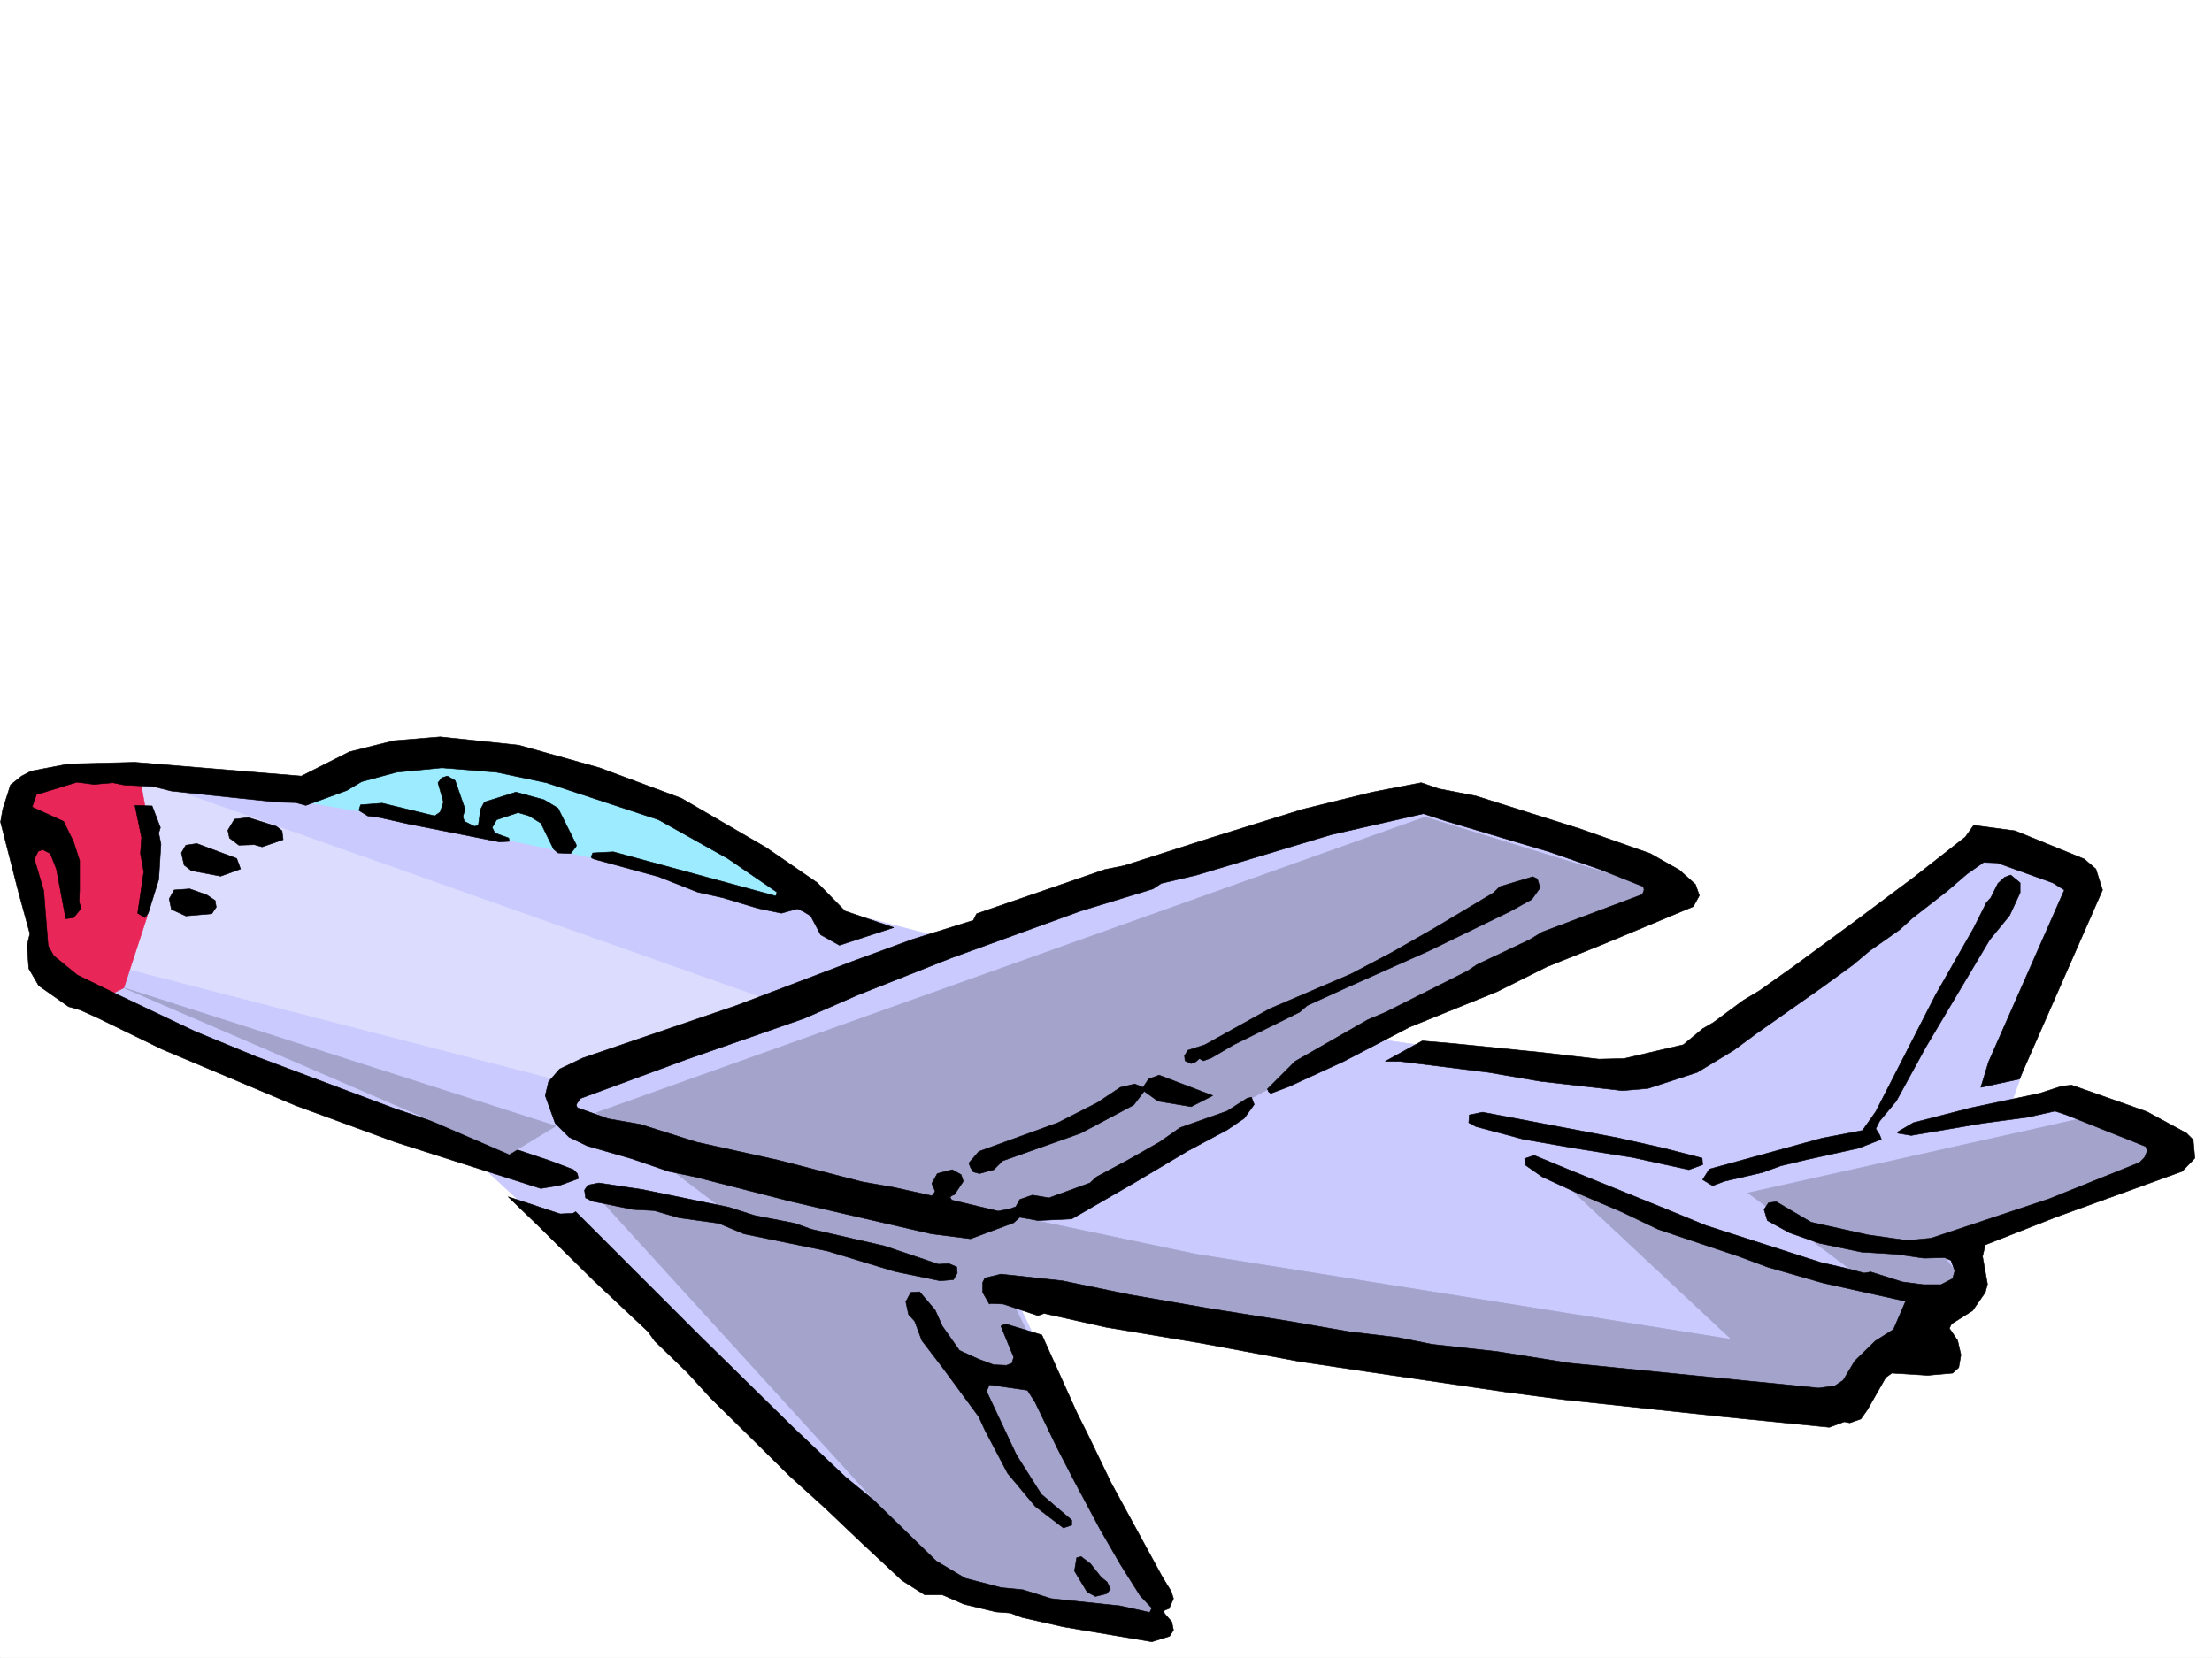 <svg xmlns="http://www.w3.org/2000/svg" width="2997.016" height="2246.297"><rect width="100%" height="100%" fill="#333333" stroke="none"/><defs><clipPath id="a"><path d="M0 0h2997v2244.137H0Zm0 0"/></clipPath></defs><path fill="#fff" d="M0 2246.297h2997.016V0H0Zm0 0"/><g clip-path="url(#a)" transform="translate(0 2.16)"><path fill="#fff" fill-rule="evenodd" stroke="#fff" stroke-linecap="square" stroke-linejoin="bevel" stroke-miterlimit="10" stroke-width=".743" d="M.742 2244.137h2995.531V-2.16H.743Zm0 0"/></g><path fill="#cacaff" fill-rule="evenodd" stroke="#cacaff" stroke-linecap="square" stroke-linejoin="bevel" stroke-miterlimit="10" stroke-width=".743" d="m85.434 1046.355 250.984 19.473 383.61 59.938 564.21 146.82 637.606-200.738 343.14 119.097-20.957 36.676-391.859 178.258 358.898 51.691 141.582-57.672 334.93-265.882 146.86 54.664-113.899 319.094 104.164-14.231 131.102 59.898-302.715 146.82 16.5 47.196-179.82 157.3-1114.895-148.308 200.074 414.93-9.777 29.953-305.684-60.644-611.367-564.762-283.238-110.848-256.223-118.355Zm0 0"/><path fill="#dcdcff" fill-rule="evenodd" stroke="#dcdcff" stroke-linecap="square" stroke-linejoin="bevel" stroke-miterlimit="10" stroke-width=".743" d="m189.559 1053.863 855.664 302.594-279.489 109.363-627.125-161.797Zm0 0"/><path fill="#e82657" fill-rule="evenodd" stroke="#e82657" stroke-linecap="square" stroke-linejoin="bevel" stroke-miterlimit="10" stroke-width=".743" d="m35.23 1062.855 104.122-17.984 50.207 8.992 17.984 101.856-8.25 86.136-31.477 96.618-27.722 14.23-86.137-45.668-38.98-178.258zm0 0"/><path fill="#9cebff" fill-rule="evenodd" stroke="#9cebff" stroke-linecap="square" stroke-linejoin="bevel" stroke-miterlimit="10" stroke-width=".743" d="m414.344 1056.875 193.308-38.203 178.297 23.187 169.344 74.172 158.863 112.336-540.988-114.605-177.555-29.95zm0 0"/><path fill="#a3a3cc" fill-rule="evenodd" stroke="#a3a3cc" stroke-linecap="square" stroke-linejoin="bevel" stroke-miterlimit="10" stroke-width=".743" d="m807.687 1507.774 1123.149-400.735 325.898 100.367-501.964 248.68-361.91 195.5 228.538 47.933 724.524 115.348-231.512-216.46 318.43 107.84 98.14 31.476-162.574-121.368 466.032-104.086 121.367 41.172-46.453 33.707-285.47 103.38 45.708 56.929-69.676 30.695-110.145 126.606-1129.128-163.32 226.273 462.16-295.207-53.176-481.008-528.047 194.797 35.191zm0 0"/><path fill-rule="evenodd" stroke="#000" stroke-linecap="square" stroke-linejoin="bevel" stroke-miterlimit="10" stroke-width=".743" d="m182.832 1032.906 225.527 18.688 65.18-32.922 59.941-15.016 62.91-5.238 106.395 11.262 109.399 30.691 110.89 41.215 114.64 66.664 69.677 47.938 37.457 38.199 65.96 22.445-73.43 23.969-25.491-14.235-13.488-25.453-9.739-5.984-8.25-3.754-21.7 5.984-32.218-6.726-47.234-14.23-33.703-7.508-53.176-20.957-87.66-23.97-3.012-1.487-.742-1.524 2.226-5.238 27.723-1.488 220.29 59.902 1.484-5.238-66.665-45.668-93.644-52.434-152.098-50.207-67.449-14.23-74.172-5.985-61.426 5.985L490 1059.102l-20.215 12.004-55.441 20.214-13.492-3.754-26.235-.742-142.363-14.976-23.969-6.02-40.469-2.23-14.972-3.012-25.457 2.27-23.223-3.012-48.719 14.976-5.984 1.524-6.02 17.207 42.735 19.469 13.488 27.722 8.211 25.453v39.727l-.742 16.46 3.012 8.25-10.48 12.747-10.517 1.488-12.707-67.41-8.25-20.996-10.48-5.238-6.02 2.265-5.242 10.48 12.75 42.696 5.98 74.879 7.508 13.488 32.22 26.235 53.917 26.199 105.649 50.203 81.68 33.703 189.558 71.164 209.809 70.38 31.476 12.003 5.238 5.238 1.485 6.727-24.711 8.992-26.235 4.496-197.062-62.91-134.86-49.422-181.304-76.402-87.664-42.696-23.223-10.48-15.758-4.496-40.468-28.465-13.489-23.227-2.23-31.472 3.754-15.719-15.758-57.676-23.969-93.644 3.012-17.203 10.476-32.961 14.977-12.004 12.746-6.723 50.95-9.738zm0 0"/><path fill-rule="evenodd" stroke="#000" stroke-linecap="square" stroke-linejoin="bevel" stroke-miterlimit="10" stroke-width=".743" d="m217.277 1121.27-2.226 7.507 2.972 14.977-2.972 47.937-14.235 45.668-4.496 6.02-9.773-6.02 8.25-56.148-4.496-24.75 1.523-21.7-8.992-43.44 23.227.742zm157.34-1.485 7.508 5.98 1.484 11.965-28.464 9.778-10.477-3.012-21 .742-12.746-9.734-2.227-10.48 8.992-14.973 18.731-2.27zm-53.917 43.442 5.238 14.23-26.981 9.738-39.723-7.508-9.738-7.468-3.754-16.5 6.024-10.48 14.972-2.227zm268.226-57.677 7.465-5.237 4.5-13.489-7.47-26.238 5.24-6.723 7.468-2.27 10.516 6.024 13.492 38.942-2.27 7.468-.742 3.012 2.23 5.98 13.489 6.766 5.277-1.523 2.973-21.703 5.238-9.735 42.738-13.488 38.2 10.476 18.73 11.262 24.71 49.422v2.23l-7.468 9.735-17.242-.742-5.984-5.239-17.243-35.19-15.718-9.74-15.016-4.495-29.207 9.738-5.98 10.476 3.714 7.508 18.727 6.727.781 4.496-13.488.742-125.121-24.71-36.715-8.25-16.5-2.231-12.004-7.504 2.27-7.469 29.207-2.27zM280.23 1212.648l11.223 7.508 1.524 8.992-6.024 8.954-35.187 3.011-19.512-8.992-2.973-14.234 6.727-11.965 20.996-1.524zm875.137 89.892 81.64-29.954 81.68-25.492 4.497-8.992 173.84-59.903 26.195-5.238 119.136-38.2 122.891-38.202 94.39-23.223 65.962-12.75 23.968 8.25 50.203 9.738 140.094 44.184 95.914 33.703 39.727 22.48 21.7 19.473 5.237 14.977-8.21 14.976-122.149 50.946-76.398 30.695-67.45 33.703-118.394 47.938-89.149 46.449-74.914 34.449-24.008 8.992-2.972-2.23-1.524-3.754 37.496-37.457 98.141-56.188 24.711-10.476 110.145-55.407 13.488-8.992 71.164-33.703 17.242-10.48 135.637-50.946 2.23-5.984-.742-4.496-58.457-23.227-68.934-23.968-140.835-41.954-29.989-9.734-125.12 28.465-182.052 54.66-47.976 11.262-11.219 7.468-98.144 29.989-175.364 63.656-126.605 50.164-71.942 31.477-161.093 56.187-142.325 52.43-4.496 5.984-1.523 3.012 1.523 3.715 41.953 14.972 43.442 7.508 75.7 23.969 111.628 24.71 113.117 29.208 42.735 7.508 50.949 11.222 2.226-.742 3.012-5.242-4.496-10.477 7.469-13.492 20.254-5.238 11.964 6.727 3.008 8.992-12 17.984-3.715 1.488-2.27 2.266 2.27 3.715 62.91 15.016 15.758-3.012 8.25-3.012 5.239-9.734 17.203-5.98 22.484 3.753 55.445-20.215 8.993-8.25 41.953-22.484 43.48-24.711 27.723-19.473 63.691-22.48 26.942-17.207 6.02-1.524 3.753 9.735-13.488 18.73-23.227 15.758-53.215 28.426-70.418 41.953-86.917 50.207-45.711 2.227-24.711-4.497-8.25 7.508-58.453 21.7-53.176-6.723-188.07-43.442-131.887-33.703-35.973-7.507-50.164-17.208-59.941-17.242-24.75-11.965-18.727-18.726-13.492-37.457 4.496-18.73 14.977-17.243 31.476-14.976 208.285-71.16zm-379.152 341.538 3.754-2.23 167.855 167.777 126.606 124.34 71.16 67.406 37.496 30.695 85.395 83.125 38.984 23.227 48.68 12.746 29.988 3.012 38.203 11.965 92.902 9.734 37.457 8.25 3.008.742 2.973-5.98-15.719-16.5-26.977-42.7-27.722-47.933-35.192-65.883-22.48-43.441-29.992-62.168-10.477-16.5-51.691-7.469-3.754 8.953 40.469 86.137 33.703 53.215 41.215 35.191v6.723l-11.262 3.754-38.203-29.207-37.457-44.926-30.73-58.453-8.212-17.95-47.976-65.18-29.207-38.198-9.739-26.196-8.25-8.996-3.753-17.242 6.765-12.707 11.965-.781 20.996 24.75 9.735 21.699 23.226 32.96 26.238 11.966 20.215 7.508 17.242.742 7.47-2.969 2.265-8.25-17.242-41.957 5.98-3.012 49.465 15.016 47.973 106.351 15.718 31.438 29.953 62.168 69.715 128.094 11.965 19.468 3.008 9.739-5.98 13.488-6.024 2.23-1.484 3.008 11.222 12.75 2.266 11.219-5.238 8.25-24.008 7.469-119.88-20.215-56.187-12.746-15.718-5.98-19.473-1.489-43.477-10.477-29.21-12.746h-23.965l-30.735-19.472-56.187-52.434-47.192-44.926-47.976-43.441-108.621-107.133-30.73-33.703-44.223-42.7-8.993-12.706-73.39-68.934-74.215-73.39-41.953-40.47 70.457 23.227zm94.425-32.218 116.868 23.968 35.23 11.258 53.957 10.48 23.227 8.25 98.14 22.446 73.43 24.75 14.235-.785 10.476 4.5.742 8.25-5.238 8.992-17.984 1.484-61.426-12.707-91.418-27.723-113.117-23.222-33.742-14.235-53.918-7.507-33.743-9.735-28.464-1.488-55.446-11.219-8.992-4.496-1.488-10.48 4.5-6.766 14.972-2.969zm0 0"/><path fill-rule="evenodd" stroke="#000" stroke-linecap="square" stroke-linejoin="bevel" stroke-miterlimit="10" stroke-width=".743" d="m2082.934 1190.945 3.753 11.965-11.257 15.719-29.953 16.5-109.403 53.176-112.37 50.168-52.473 23.968-10.481 8.993-89.148 44.183-30.73 17.985-10.481 3.753-5.278-3.011-5.238 4.496-5.984 2.27-8.25-3.754-.743-6.727 4.497-7.508 23.226-7.504 87.66-48.68 110.145-47.195 55.445-29.207 57.711-32.96 80.156-47.938 8.25-8.211 44.926-13.488zm-534.224 282.383 7.509-11.262 14.234-5.238 72.645 27.723-29.207 14.972-44.965-7.507-18.727-13.45-14.234 18.73-71.906 38.161-105.645 37.457-12.004 12.004-19.472 5.238-8.25-2.265-3.754-5.985-2.23-5.98 13.491-15.719 107.133-38.941 53.176-26.98 31.477-20.958 19.468-4.496zm1275.208-309.359 15.758 13.488 8.992 28.465-108.656 247.152-3.754 8.992-52.434 11.262 10.48-34.488 102.677-232.918-15.758-9.734-74.918-26.981-18.727-.742-22.484 15.719-26.977 23.222-47.195 36.719-17.242 15.715-40.469 28.465-23.227 19.472-41.21 29.95-88.407 62.171-31.473 23.223-49.421 29.953-66.707 21.739-34.446 2.972-111.632-12.707-69.715-12.004-119.88-14.976h-20.214l50.203-27.723 43.441 3.754 118.395 12.004 77.184 8.992 34.445-.781 80.195-18.727 26.196-21.703 14.234-8.25 40.469-29.95 22.48-13.487 46.453-32.965 82.422-60.64 80.156-59.942 69.715-54.664 11.223-15.754 56.183 7.504zm0 0"/><path fill-rule="evenodd" stroke="#000" stroke-linecap="square" stroke-linejoin="bevel" stroke-miterlimit="10" stroke-width=".743" d="M2737.04 1196.188v13.449l-14.231 30.734-26.98 32.961-86.919 146.04-39.726 72.644-22.485 26.98-5.238 10.48 5.238 8.25 2.27 5.981-30.735 12.004-71.16 15.719-34.488 8.25-24.711 8.992-51.687 11.965-15.758 5.984-13.492-8.215 8.996-14.23 152.84-41.953 54.703-10.48 17.984-25.493 80.937-158.043 51.692-90.633 17.242-34.449 5.98-6.723 9.739-19.472 8.992-8.25 8.25-3.012zm0 0"/><path fill-rule="evenodd" stroke="#000" stroke-linecap="square" stroke-linejoin="bevel" stroke-miterlimit="10" stroke-width=".743" d="m1439.309 1735.453 90.675 18.73 107.875 18.727 107.918 17.246 81.641 14.23 68.188 8.212 44.964 8.992 87.664 9.738 98.883 15.758 337.16 33.703 21.739-3.012 11.261-7.508 15.72-26.195 27.722-26.98 24.71-15.719 16.5-38.2-111.628-24.71-75.7-21.738-38.199-14.235L2247 1665.816l-50.207-23.968-59.938-25.493-47.195-21.699-22.48-15.719-1.489-8.996 12.746-4.496 52.434 21.703 125.863 50.946 54.703 22.484 155.852 50.164 32.961 7.508 25.492 6.727 8.992-1.489 42.7 13.492 28.464 3.711h23.97l15.757-8.21 2.969-10.516-5.238-14.234-8.993-3.715-27.722.746-35.934-5.242-48.719-3.008-56.93-11.965-40.468-14.234-29.988-16.5-4.496-14.977 6.019-8.992 10.48-1.485 47.192 27.723 77.184 17.203 53.175 7.508 32.219-3.012 159.61-53.176 122.89-49.421 6.723-6.766 3.754-8.992-2.266-5.985-107.137-42.695-15.715-5.238-36.714 8.25-61.426 8.25-96.656 16.46-17.989-3.011-.742-1.484 21.7-12.707 78.671-20.254 92.156-19.473 29.993-9.738 13.488-1.485 101.894 35.934 53.957 29.207 8.957 8.992 2.266 24.75-17.242 17.95-171.57 62.167-95.172 37.457-3.711 15.72 6.722 37.456-3.011 11.262-17.203 24.71-28.504 17.946-2.973 6.024 11.223 16.46 4.496 19.473-2.969 17.242-8.25 7.47-33.746 3.01-48.68-3.01-8.25 6.019-24.71 43.441-8.993 12.707-14.977 5.238-7.503-1.484-20.215 7.508-142.364-14.234-217.28-23.223-79.45-10.48-183.535-26.981-95.172-14.23-132.625-24.711-129.617-21.739-83.91-18.73-8.25 3.012-47.192-15.72-16.5-.741-2.23.742-8.992-15.72v-13.487l2.972-6.024 21.738-5.238zm0 0"/><path fill-rule="evenodd" stroke="#000" stroke-linecap="square" stroke-linejoin="bevel" stroke-miterlimit="10" stroke-width=".743" d="m2193.824 1542.223 59.938 13.488 52.433 13.488.742 8.957-18.726 6.762-75.66-16.5-79.41-12.707-68.934-12.004-64.437-17.203-9.735-5.238.742-10.52 17.985-3.715zm-716.312 576.722 14.27 17.989 8.21 6.722 4.496 9.738-5.238 6.02-14.977 3.715-11.257-5.98-17.207-28.465 2.972-17.95 6.024-1.523zm0 0"/><path fill="#a3a3cc" fill-rule="evenodd" stroke="#a3a3cc" stroke-linecap="square" stroke-linejoin="bevel" stroke-miterlimit="10" stroke-width=".743" d="m167.816 1338.473 585.172 187.25-62.914 38.199zm0 0"/></svg>
